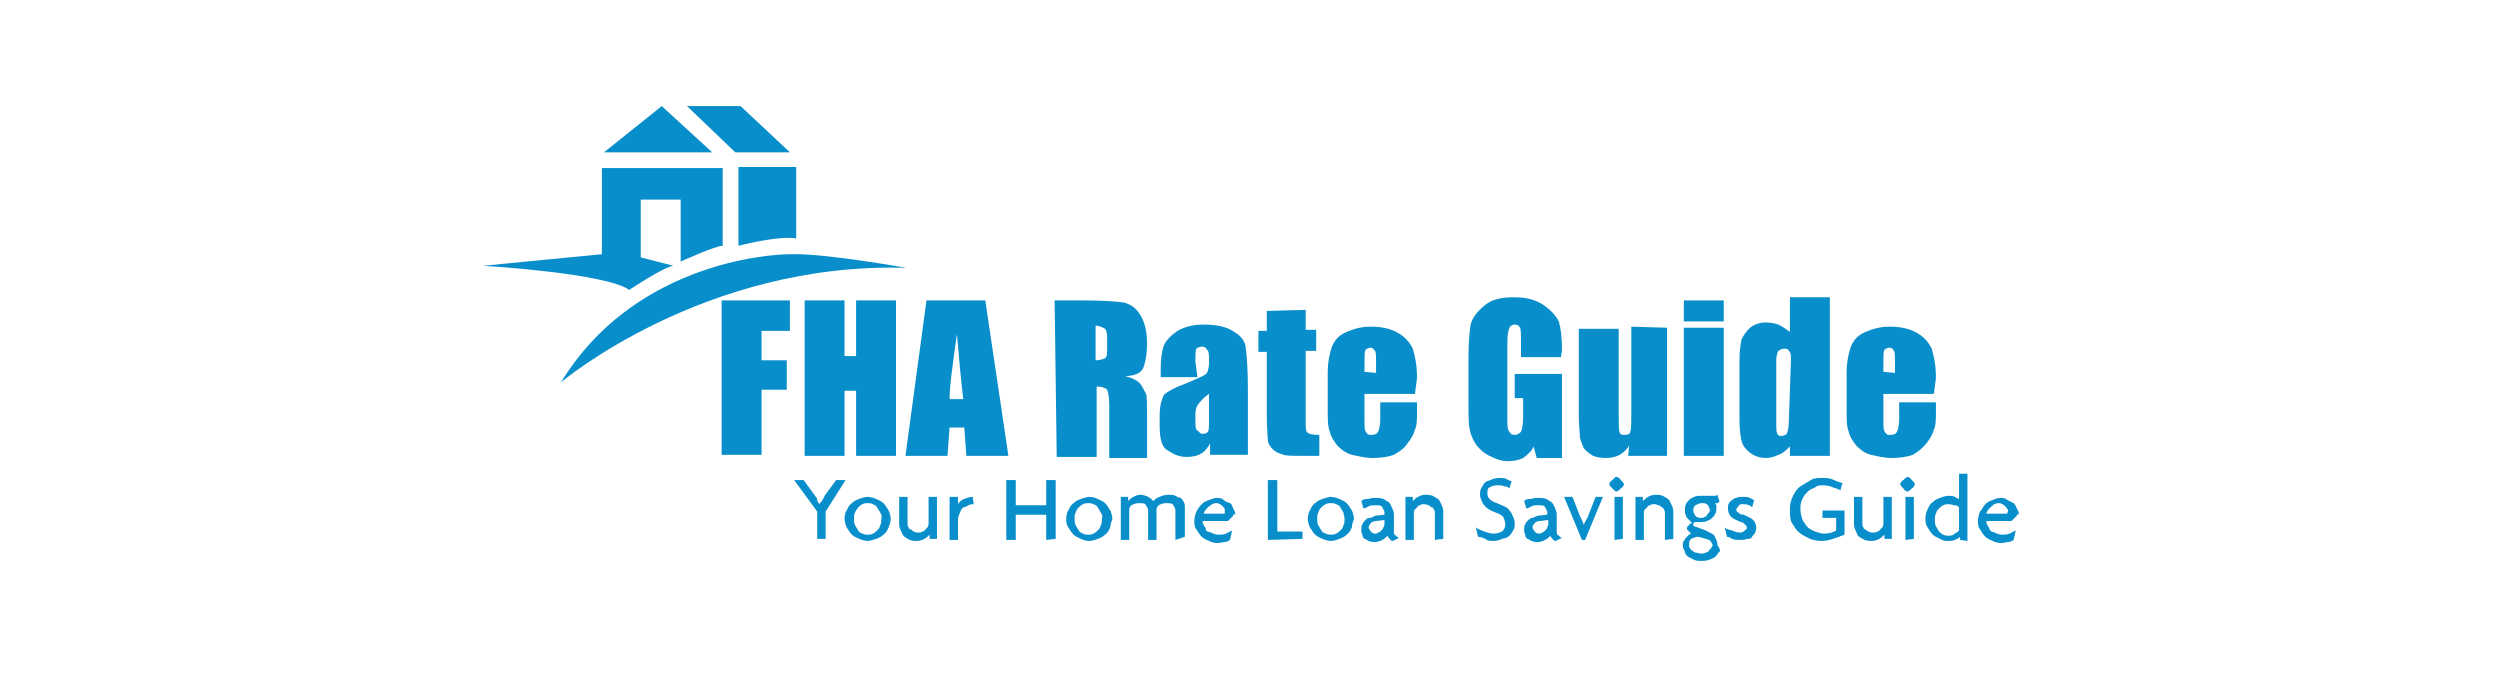 <?xml version="1.0" encoding="utf-8"?>
<!-- Generator: Adobe Illustrator 21.1.0, SVG Export Plug-In . SVG Version: 6.00 Build 0)  -->
<svg version="1.1" id="Layer_1" xmlns="http://www.w3.org/2000/svg" xmlns:xlink="http://www.w3.org/1999/xlink" x="0px" y="0px"
	 viewBox="0 0 238 64.6" style="enable-background:new 0 0 238 64.6;" xml:space="preserve">
<style type="text/css">
	.st0{fill:#088ecb;}
</style>
<g>
	<g>
		<path class="st0" d="M68.7,28.6h6.5v2.9h-2.7v2.8h2.4v2.8h-2.4v6.2h-3.8V28.6L68.7,28.6z"/>
		<path class="st0" d="M85.3,28.6v14.8h-3.8v-6.2h-1.1v6.2h-3.8V28.6h3.8v5.3h1.1v-5.3H85.3z"/>
		<path class="st0" d="M93.8,28.6L96,43.4h-4l-0.2-2.7h-1.4l-0.2,2.7h-4l2-14.8H93.8z M91.7,38c-0.2-1.7-0.4-3.8-0.6-6.2
			c-0.4,2.9-0.7,4.9-0.7,6.2H91.7z"/>
		<path class="st0" d="M100.4,28.6h2.8c1.8,0,3.1,0.1,3.8,0.2c0.7,0.2,1.1,0.5,1.5,1.1s0.7,1.5,0.7,2.8c0,1.1-0.2,2-0.4,2.4
			c-0.2,0.4-0.8,0.7-1.7,0.7c0.8,0.2,1.3,0.5,1.5,0.8s0.4,0.7,0.5,0.9c0.1,0.2,0.1,1,0.1,2.2v3.9h-3.6v-5c0-0.8-0.1-1.3-0.2-1.5
			c-0.2-0.2-0.5-0.3-1-0.3v6.7h-3.8L100.4,28.6L100.4,28.6z M104.3,31v3.3c0.4,0,0.7-0.1,0.9-0.2c0.2-0.1,0.2-0.5,0.2-1.1v-0.8
			c0-0.5-0.1-0.8-0.2-0.9C105,31.2,104.7,31,104.3,31z"/>
		<path class="st0" d="M114,35.9h-3.5v-0.8c0-0.9,0.1-1.7,0.3-2.2c0.2-0.5,0.7-1,1.3-1.4c0.7-0.4,1.5-0.6,2.5-0.6
			c1.2,0,2.2,0.2,2.9,0.7c0.7,0.4,1.1,1,1.1,1.6c0.1,0.7,0.2,2,0.2,4v6.1h-3.6v-1.1c-0.2,0.4-0.5,0.8-0.9,1
			c-0.3,0.2-0.8,0.3-1.3,0.3c-0.7,0-1.2-0.2-1.8-0.6c-0.6-0.3-0.8-1.1-0.8-2.4v-1c0-0.9,0.2-1.5,0.4-1.9c0.3-0.3,1-0.7,2.1-1.1
			c1.2-0.5,1.9-0.8,2-1s0.2-0.5,0.2-1c0-0.7,0-1.1-0.2-1.2c-0.1-0.2-0.2-0.3-0.5-0.3c-0.2,0-0.4,0.1-0.5,0.2s-0.1,0.6-0.1,1.2
			L114,35.9L114,35.9z M115.1,37.5c-0.6,0.4-0.9,0.8-1.1,1.1s-0.2,0.7-0.2,1.2c0,0.7,0,1.1,0.2,1.2s0.2,0.3,0.5,0.3s0.4-0.1,0.5-0.2
			c0.1-0.2,0.1-0.5,0.1-1.1V37.5L115.1,37.5z"/>
		<path class="st0" d="M124.3,29.5v1.9h1v2h-1v6.5c0,0.8,0,1.2,0.2,1.3c0.1,0.1,0.4,0.2,1.1,0.2v2H124c-0.8,0-1.5,0-1.8-0.1
			s-0.7-0.2-1-0.5s-0.5-0.6-0.5-0.9s-0.1-1.1-0.1-2.3v-6.1h-0.8v-2h0.8v-1.9L124.3,29.5L124.3,29.5z"/>
		<path class="st0" d="M134.7,37.5h-4.8v2.6c0,0.6,0,0.9,0.2,1.1c0.1,0.2,0.2,0.2,0.5,0.2s0.5-0.1,0.6-0.3c0.1-0.2,0.2-0.7,0.2-1.2
			v-1.6h3.5v0.9c0,0.7,0,1.3-0.2,1.7c-0.1,0.4-0.3,0.8-0.7,1.3c-0.3,0.5-0.8,0.8-1.3,1.1c-0.6,0.2-1.2,0.3-2,0.3s-1.5-0.2-2-0.3
			c-0.7-0.2-1.1-0.6-1.4-0.9c-0.3-0.4-0.6-0.8-0.7-1.3c-0.2-0.5-0.2-1.1-0.2-2v-3.6c0-1.1,0.2-1.9,0.4-2.5c0.3-0.7,0.7-1.1,1.4-1.4
			s1.4-0.5,2.3-0.5c1.1,0,1.9,0.2,2.6,0.6c0.7,0.4,1.1,0.9,1.4,1.5c0.2,0.7,0.4,1.5,0.4,2.8L134.7,37.5L134.7,37.5z M131,35.5v-0.9
			c0-0.7,0-1.1-0.1-1.2s-0.2-0.3-0.4-0.3s-0.4,0.1-0.5,0.2c-0.1,0.2-0.1,0.6-0.1,1.2v0.9L131,35.5L131,35.5z"/>
		<path class="st0" d="M148.6,34h-3.8v-1.3c0-0.8,0-1.4-0.1-1.5c-0.1-0.2-0.2-0.3-0.5-0.3c-0.2,0-0.4,0.1-0.5,0.3
			c-0.1,0.2-0.2,0.7-0.2,1.4v7.2c0,0.7,0,1.1,0.2,1.3c0.1,0.2,0.2,0.3,0.5,0.3s0.5-0.2,0.6-0.3c0.1-0.2,0.2-0.7,0.2-1.4v-1.8h-0.8
			v-2.3h4.5v8h-2.4l-0.3-1.1c-0.2,0.5-0.6,0.8-1,1.1c-0.4,0.2-0.9,0.3-1.4,0.3c-0.7,0-1.2-0.2-1.8-0.5s-1-0.7-1.3-1.1
			c-0.3-0.5-0.5-0.9-0.6-1.5c-0.1-0.5-0.1-1.3-0.1-2.3V34c0-1.4,0.1-2.4,0.2-3.1c0.2-0.7,0.6-1.2,1.3-1.8c0.7-0.6,1.6-0.8,2.8-0.8
			s2,0.2,2.8,0.7c0.7,0.5,1.2,1,1.5,1.6c0.2,0.7,0.3,1.5,0.3,2.8L148.6,34L148.6,34z"/>
		<path class="st0" d="M158.7,31.2v12.2H155l0.1-1c-0.2,0.4-0.6,0.7-0.9,0.9c-0.4,0.2-0.8,0.3-1.3,0.3c-0.6,0-1.1-0.1-1.4-0.3
			c-0.3-0.2-0.7-0.5-0.8-0.8s-0.3-0.7-0.3-1s-0.1-1.1-0.1-2.1v-8.1h3.8v8.2c0,0.9,0,1.5,0.1,1.7s0.2,0.2,0.5,0.2s0.5-0.1,0.5-0.3
			c0.1-0.2,0.1-0.8,0.1-1.8v-8.2L158.7,31.2L158.7,31.2z"/>
		<path class="st0" d="M164.1,28.6v2h-3.8v-2H164.1z M164.1,31.2v12.2h-3.8V31.2H164.1z"/>
		<path class="st0" d="M174.2,28.6v14.8h-3.8v-0.9c-0.3,0.3-0.7,0.7-1.1,0.8c-0.4,0.2-0.8,0.3-1.2,0.3c-0.6,0-1.1-0.2-1.5-0.5
			s-0.7-0.7-0.8-1.1s-0.2-1.1-0.2-2v-5.7c0-0.9,0.1-1.5,0.2-2c0.2-0.4,0.4-0.7,0.8-1.1c0.4-0.3,0.9-0.5,1.5-0.5
			c0.5,0,0.9,0.1,1.2,0.2c0.4,0.2,0.7,0.4,1.1,0.7v-3.3h3.8V28.6z M170.5,34.3c0-0.5,0-0.7-0.2-0.9c-0.1-0.2-0.2-0.2-0.5-0.2
			c-0.2,0-0.3,0.1-0.5,0.2c-0.1,0.2-0.2,0.5-0.2,0.9v6c0,0.5,0,0.8,0.1,1s0.2,0.2,0.4,0.2s0.4-0.1,0.5-0.2c0.1-0.2,0.2-0.7,0.2-1.3
			L170.5,34.3L170.5,34.3z"/>
		<path class="st0" d="M184.1,37.5h-4.8v2.6c0,0.6,0,0.9,0.2,1.1c0.1,0.2,0.2,0.2,0.5,0.2s0.5-0.1,0.6-0.3c0.1-0.2,0.2-0.7,0.2-1.2
			v-1.6h3.5v0.9c0,0.7,0,1.3-0.2,1.7c-0.1,0.4-0.3,0.8-0.7,1.3s-0.8,0.8-1.3,1.1c-0.6,0.2-1.2,0.3-2,0.3s-1.5-0.2-2-0.3
			c-0.7-0.2-1.1-0.6-1.4-0.9c-0.3-0.4-0.6-0.8-0.7-1.3c-0.2-0.5-0.2-1.1-0.2-2v-3.6c0-1.1,0.2-1.9,0.4-2.5c0.3-0.7,0.7-1.1,1.4-1.4
			s1.4-0.5,2.3-0.5c1.1,0,1.9,0.2,2.6,0.6c0.7,0.4,1.1,0.9,1.4,1.5c0.2,0.7,0.4,1.5,0.4,2.8L184.1,37.5L184.1,37.5z M180.4,35.5
			v-0.9c0-0.7,0-1.1-0.1-1.2c-0.1-0.2-0.2-0.3-0.4-0.3s-0.4,0.1-0.5,0.2c-0.1,0.2-0.1,0.6-0.1,1.2v0.9L180.4,35.5L180.4,35.5z"/>
	</g>
	<g>
		<path class="st0" d="M78.6,48.7v2.6h-0.8v-2.6l-2.2-3h0.9l1.1,1.5c0.1,0.2,0.2,0.2,0.2,0.4S78,47.9,78,48l0,0
			c0.1-0.2,0.2-0.2,0.3-0.4c0.1-0.2,0.2-0.3,0.2-0.4l1.1-1.5h0.9L78.6,48.7z"/>
		<path class="st0" d="M84.6,50.2c-0.1,0.2-0.2,0.5-0.5,0.7c-0.2,0.2-0.4,0.3-0.7,0.4s-0.6,0.2-0.8,0.2s-0.6-0.1-0.8-0.2
			c-0.2-0.1-0.5-0.2-0.7-0.4s-0.3-0.4-0.5-0.7c-0.1-0.2-0.2-0.6-0.2-0.8c0-0.3,0.1-0.7,0.2-0.8c0.1-0.2,0.2-0.5,0.5-0.7
			c0.2-0.2,0.4-0.3,0.7-0.4c0.2-0.1,0.6-0.2,0.8-0.2s0.6,0.1,0.8,0.2s0.5,0.2,0.7,0.4s0.3,0.4,0.5,0.7c0.1,0.2,0.2,0.6,0.2,0.8
			C84.8,49.7,84.7,49.9,84.6,50.2z M83.8,48.8c-0.1-0.2-0.2-0.3-0.3-0.5s-0.2-0.2-0.4-0.3s-0.3-0.1-0.5-0.1s-0.3,0-0.5,0.1
			s-0.3,0.2-0.4,0.3c-0.1,0.2-0.2,0.2-0.3,0.5c-0.1,0.2-0.1,0.3-0.1,0.6c0,0.2,0,0.4,0.1,0.6s0.2,0.3,0.3,0.5s0.2,0.2,0.4,0.3
			s0.3,0.1,0.5,0.1s0.3,0,0.5-0.1s0.3-0.2,0.4-0.3c0.2-0.2,0.2-0.2,0.3-0.5c0.1-0.2,0.1-0.3,0.1-0.6C84,49.1,83.9,49,83.8,48.8z"/>
		<path class="st0" d="M88.5,51.3v-0.4c-0.2,0.2-0.3,0.3-0.5,0.4s-0.4,0.2-0.7,0.2c-0.2,0-0.4,0-0.7-0.1c-0.2-0.1-0.3-0.2-0.5-0.3
			c-0.2-0.2-0.2-0.3-0.3-0.5c-0.1-0.2-0.2-0.4-0.2-0.7v-2.6h0.8v2.6c0,0.1,0,0.2,0.1,0.3c0,0.1,0.1,0.2,0.2,0.2s0.2,0.2,0.3,0.2
			c0.2,0.1,0.2,0.1,0.4,0.1s0.3,0,0.4-0.1c0.2,0,0.2-0.1,0.3-0.2c0.1-0.1,0.2-0.2,0.2-0.2s0.1-0.2,0.1-0.3v-2.6h0.8v4H88.5
			L88.5,51.3z"/>
		<path class="st0" d="M92.7,48c-0.2,0-0.3,0-0.5,0.1s-0.3,0.2-0.5,0.2c-0.2,0.2-0.2,0.2-0.3,0.5c-0.1,0.2-0.2,0.4-0.2,0.7v1.9h-0.8
			v-4.1h0.8V48c0.1-0.2,0.3-0.4,0.6-0.5s0.5-0.2,0.8-0.2L92.7,48L92.7,48L92.7,48z"/>
		<path class="st0" d="M99.6,51.4V49h-2.9v2.4h-0.9v-5.7h0.9v2.4h2.9v-2.4h0.9v5.6L99.6,51.4L99.6,51.4z"/>
		<path class="st0" d="M105.7,50.2c-0.1,0.2-0.2,0.5-0.5,0.7c-0.2,0.2-0.4,0.3-0.7,0.4c-0.2,0.1-0.6,0.2-0.8,0.2
			c-0.3,0-0.6-0.1-0.8-0.2s-0.5-0.2-0.7-0.4s-0.3-0.4-0.5-0.7s-0.2-0.6-0.2-0.8c0-0.3,0.1-0.7,0.2-0.8c0.1-0.2,0.2-0.5,0.5-0.7
			c0.2-0.2,0.4-0.3,0.7-0.4s0.6-0.2,0.8-0.2c0.3,0,0.6,0.1,0.8,0.2c0.2,0.1,0.5,0.2,0.7,0.4s0.3,0.4,0.5,0.7
			c0.1,0.2,0.2,0.6,0.2,0.8C105.8,49.7,105.7,49.9,105.7,50.2z M104.8,48.8c-0.1-0.2-0.2-0.3-0.3-0.5s-0.2-0.2-0.4-0.3
			s-0.3-0.1-0.5-0.1s-0.3,0-0.5,0.1s-0.3,0.2-0.4,0.3s-0.2,0.2-0.3,0.5c-0.1,0.2-0.1,0.3-0.1,0.6c0,0.2,0,0.4,0.1,0.6
			s0.2,0.3,0.3,0.5s0.2,0.2,0.4,0.3s0.3,0.1,0.5,0.1s0.3,0,0.5-0.1s0.3-0.2,0.4-0.3c0.2-0.2,0.2-0.2,0.3-0.5
			c0.1-0.2,0.1-0.3,0.1-0.6C105,49.1,104.9,49,104.8,48.8z"/>
		<path class="st0" d="M111.9,51.4v-2.8c0-0.2-0.1-0.3-0.2-0.5s-0.3-0.2-0.7-0.2c-0.3,0-0.5,0.1-0.7,0.2c-0.2,0.2-0.2,0.3-0.2,0.5
			v2.8h-0.8v-2.8c0-0.2-0.1-0.3-0.2-0.5s-0.3-0.2-0.7-0.2c-0.3,0-0.5,0.1-0.7,0.2c-0.2,0.2-0.2,0.3-0.2,0.5v2.8h-0.8v-4.1h0.7v0.4
			c0.2-0.2,0.3-0.3,0.5-0.4s0.4-0.2,0.7-0.2c0.2,0,0.5,0.1,0.7,0.2s0.3,0.2,0.5,0.4c0.2-0.2,0.3-0.3,0.6-0.4
			c0.2-0.1,0.5-0.2,0.9-0.2c0.2,0,0.4,0,0.6,0.1s0.3,0.2,0.5,0.2c0.2,0.2,0.2,0.2,0.3,0.4c0.1,0.2,0.1,0.3,0.1,0.5v2.8L111.9,51.4
			L111.9,51.4z"/>
		<path class="st0" d="M117.4,49.1l-0.5,0.5h-2.4c0,0.2,0,0.2,0.1,0.4s0.2,0.2,0.2,0.4s0.2,0.2,0.5,0.3c0.2,0.1,0.4,0.2,0.7,0.2
			s0.5,0,0.7-0.1s0.4-0.2,0.6-0.3l-0.2,0.9c-0.2,0.1-0.3,0.2-0.5,0.2s-0.4,0.1-0.7,0.1c-0.3,0-0.6-0.1-0.8-0.2s-0.5-0.2-0.7-0.4
			s-0.3-0.4-0.5-0.7c-0.2-0.2-0.2-0.6-0.2-0.8c0-0.3,0.1-0.7,0.2-0.9c0.1-0.2,0.3-0.5,0.5-0.7s0.4-0.3,0.7-0.4s0.5-0.2,0.7-0.2
			c0.3,0,0.5,0,0.7,0.2s0.4,0.2,0.6,0.3s0.2,0.3,0.3,0.5c0.1,0.2,0.2,0.3,0.2,0.6C117.4,48.9,117.4,49,117.4,49.1z M116.6,48.5
			c0-0.1-0.1-0.2-0.2-0.3c-0.1-0.1-0.2-0.2-0.3-0.2c-0.1-0.1-0.2-0.1-0.3-0.1s-0.2,0-0.4,0.1s-0.2,0.2-0.3,0.2
			c-0.1,0.1-0.2,0.2-0.3,0.3c-0.1,0.2-0.2,0.2-0.2,0.4h2v-0.1C116.6,48.7,116.6,48.5,116.6,48.5z"/>
		<path class="st0" d="M120.7,51.4v-5.7h0.9v4.9h2.4v0.7L120.7,51.4L120.7,51.4z"/>
		<path class="st0" d="M128.7,50.2c-0.1,0.2-0.2,0.5-0.5,0.7c-0.2,0.2-0.4,0.3-0.7,0.4c-0.2,0.1-0.6,0.2-0.8,0.2s-0.6-0.1-0.8-0.2
			s-0.5-0.2-0.7-0.4s-0.3-0.4-0.5-0.7c-0.1-0.2-0.2-0.6-0.2-0.8c0-0.3,0.1-0.7,0.2-0.8c0.1-0.2,0.2-0.5,0.5-0.7
			c0.2-0.2,0.4-0.3,0.7-0.4s0.6-0.2,0.8-0.2s0.6,0.1,0.8,0.2c0.2,0.1,0.5,0.2,0.7,0.4s0.3,0.4,0.5,0.7c0.1,0.2,0.2,0.6,0.2,0.8
			C128.8,49.7,128.7,49.9,128.7,50.2z M127.9,48.8c-0.1-0.2-0.2-0.3-0.3-0.5s-0.2-0.2-0.4-0.3s-0.3-0.1-0.5-0.1s-0.3,0-0.5,0.1
			s-0.3,0.2-0.4,0.3s-0.2,0.2-0.3,0.5c-0.1,0.2-0.1,0.3-0.1,0.6c0,0.2,0,0.4,0.1,0.6s0.2,0.3,0.3,0.5s0.2,0.2,0.4,0.3
			s0.3,0.1,0.5,0.1s0.3,0,0.5-0.1s0.3-0.2,0.4-0.3c0.2-0.2,0.2-0.2,0.3-0.5c0.1-0.2,0.1-0.3,0.1-0.6S127.9,49,127.9,48.8z"/>
		<path class="st0" d="M132.6,51.5c-0.2,0-0.2-0.1-0.3-0.2s-0.2-0.2-0.2-0.3c-0.2,0.2-0.3,0.3-0.5,0.4s-0.4,0.2-0.7,0.2
			c-0.2,0-0.4,0-0.6-0.1s-0.3-0.2-0.4-0.2c-0.1-0.1-0.2-0.2-0.2-0.4c-0.1-0.2-0.1-0.3-0.1-0.5s0-0.3,0.1-0.5s0.2-0.3,0.3-0.4
			s0.2-0.2,0.4-0.2s0.3-0.1,0.5-0.2l0.9-0.1v-0.2c0-0.2-0.1-0.3-0.2-0.5c-0.1-0.2-0.3-0.2-0.7-0.2c-0.2,0-0.4,0-0.6,0.1
			s-0.3,0.2-0.5,0.2l-0.2-0.7c0.2-0.2,0.4-0.2,0.7-0.2c0.2-0.1,0.5-0.1,0.7-0.1s0.4,0,0.7,0.1c0.2,0.1,0.3,0.2,0.5,0.3
			c0.2,0.2,0.2,0.3,0.3,0.5s0.2,0.4,0.2,0.7v1.6c0,0.2,0,0.3,0.2,0.4c0.1,0.1,0.2,0.2,0.3,0.2L132.6,51.5z M131.8,49.5l-0.8,0.1
			c-0.2,0-0.4,0.1-0.5,0.2c-0.1,0.2-0.2,0.2-0.2,0.4s0.1,0.2,0.2,0.4c0.1,0.1,0.2,0.2,0.4,0.2c0.1,0,0.2,0,0.3-0.1
			c0.1,0,0.2-0.1,0.3-0.2s0.2-0.2,0.2-0.3c0.1-0.2,0.1-0.2,0.1-0.3V49.5L131.8,49.5z"/>
		<path class="st0" d="M136.6,51.4v-2.6c0-0.1,0-0.2-0.1-0.3c-0.1-0.2-0.1-0.2-0.2-0.2s-0.2-0.2-0.3-0.2s-0.2-0.1-0.4-0.1
			s-0.3,0-0.4,0.1c-0.2,0-0.2,0.1-0.3,0.2s-0.2,0.2-0.2,0.2c-0.1,0.1-0.1,0.2-0.1,0.3v2.6h-0.8v-4.1h0.7v0.4
			c0.2-0.2,0.3-0.3,0.5-0.4s0.4-0.2,0.7-0.2c0.2,0,0.4,0,0.7,0.1c0.2,0.1,0.3,0.2,0.5,0.3c0.2,0.2,0.2,0.3,0.3,0.5s0.2,0.4,0.2,0.7
			v2.6L136.6,51.4L136.6,51.4z"/>
		<path class="st0" d="M144.1,50.4c-0.1,0.2-0.2,0.4-0.4,0.6s-0.3,0.2-0.7,0.3c-0.2,0.1-0.5,0.2-0.8,0.2s-0.6,0-0.8-0.2
			c-0.2-0.1-0.5-0.2-0.7-0.2l-0.2-0.9c0.2,0.2,0.6,0.3,0.8,0.4c0.3,0.1,0.6,0.2,0.9,0.2s0.6-0.1,0.8-0.2c0.2-0.2,0.3-0.4,0.3-0.7
			c0-0.2-0.1-0.5-0.2-0.7c-0.2-0.2-0.4-0.3-0.7-0.4c-0.5-0.2-0.9-0.4-1.1-0.7c-0.2-0.2-0.4-0.7-0.4-1c0-0.2,0-0.4,0.1-0.6
			s0.2-0.3,0.3-0.5c0.2-0.2,0.3-0.2,0.6-0.3c0.2-0.1,0.5-0.2,0.8-0.2s0.6,0,0.7,0.1c0.2,0.1,0.4,0.2,0.5,0.2l-0.2,0.7
			c-0.1-0.1-0.2-0.2-0.5-0.2c-0.2-0.1-0.4-0.1-0.7-0.1s-0.5,0.1-0.7,0.2s-0.2,0.3-0.2,0.6c0,0.4,0.3,0.7,0.9,0.9
			c0.2,0.1,0.5,0.2,0.7,0.3s0.4,0.2,0.5,0.4c0.2,0.2,0.2,0.3,0.3,0.5s0.2,0.4,0.2,0.7C144.2,50,144.2,50.3,144.1,50.4z"/>
		<path class="st0" d="M148.1,51.5c-0.2,0-0.2-0.1-0.3-0.2s-0.2-0.2-0.2-0.3c-0.2,0.2-0.3,0.3-0.5,0.4s-0.4,0.2-0.7,0.2
			c-0.2,0-0.4,0-0.6-0.1s-0.3-0.2-0.4-0.2c-0.1-0.1-0.2-0.2-0.2-0.4c-0.1-0.2-0.1-0.3-0.1-0.5s0-0.3,0.1-0.5s0.2-0.3,0.3-0.4
			c0.2-0.1,0.2-0.2,0.4-0.2c0.2-0.1,0.3-0.1,0.5-0.2l0.9-0.1v-0.2c0-0.2-0.1-0.3-0.2-0.5c-0.1-0.2-0.3-0.2-0.7-0.2
			c-0.2,0-0.4,0-0.6,0.1c-0.2,0.1-0.3,0.2-0.5,0.2l-0.2-0.7c0.2-0.2,0.4-0.2,0.7-0.2c0.2-0.1,0.5-0.1,0.7-0.1s0.4,0,0.7,0.1
			c0.2,0.1,0.3,0.2,0.5,0.3c0.2,0.2,0.2,0.3,0.3,0.5s0.2,0.4,0.2,0.7v1.6c0,0.2,0,0.3,0.2,0.4c0.1,0.1,0.2,0.2,0.3,0.2L148.1,51.5z
			 M147.4,49.5l-0.8,0.1c-0.2,0-0.4,0.1-0.5,0.2c-0.1,0.2-0.2,0.2-0.2,0.4s0.1,0.2,0.2,0.4c0.1,0.1,0.2,0.2,0.4,0.2
			c0.1,0,0.2,0,0.3-0.1c0.1,0,0.2-0.1,0.3-0.2s0.2-0.2,0.2-0.3c0.1-0.2,0.1-0.2,0.1-0.3V49.5L147.4,49.5z"/>
		<path class="st0" d="M150.9,51.4h-0.3l-1.7-4.1h0.8l0.7,1.8c0.1,0.2,0.1,0.2,0.2,0.4c0.1,0.2,0.1,0.3,0.2,0.5l0,0
			c0-0.2,0.1-0.3,0.2-0.5c0.1-0.2,0.2-0.3,0.2-0.4l0.7-1.8h0.7L150.9,51.4z"/>
		<path class="st0" d="M154.5,46.3c0,0.1-0.1,0.1-0.2,0.2c-0.1,0.1-0.1,0.1-0.2,0.2c-0.1,0-0.1,0.1-0.2,0.1c0,0-0.1,0-0.2-0.1
			c-0.1-0.1-0.1-0.1-0.2-0.2s-0.1-0.1-0.2-0.2c0-0.1-0.1-0.1-0.1-0.2c0,0,0-0.1,0.1-0.2c0-0.1,0.1-0.1,0.2-0.2s0.1-0.1,0.2-0.2
			c0.1-0.1,0.1-0.1,0.2-0.1c0,0,0.1,0,0.2,0.1c0.1,0,0.1,0.1,0.2,0.2c0.1,0.1,0.1,0.1,0.2,0.2c0,0.1,0.1,0.1,0.1,0.2
			S154.6,46.2,154.5,46.3z M153.7,51.4v-4.1h0.8v4L153.7,51.4L153.7,51.4z"/>
		<path class="st0" d="M158.5,51.4v-2.6c0-0.1,0-0.2-0.1-0.3c-0.1-0.2-0.1-0.2-0.2-0.2c-0.1-0.1-0.2-0.2-0.3-0.2s-0.2-0.1-0.4-0.1
			s-0.3,0-0.4,0.1c-0.2,0-0.2,0.1-0.3,0.2s-0.2,0.2-0.2,0.2c-0.1,0.1-0.1,0.2-0.1,0.3v2.6h-0.8v-4.1h0.7v0.4
			c0.2-0.2,0.3-0.3,0.5-0.4s0.4-0.2,0.7-0.2c0.2,0,0.4,0,0.7,0.1c0.2,0.1,0.3,0.2,0.5,0.3c0.2,0.2,0.2,0.3,0.3,0.5s0.2,0.4,0.2,0.7
			v2.6L158.5,51.4L158.5,51.4z"/>
		<path class="st0" d="M163.6,52.6c-0.1,0.2-0.2,0.3-0.3,0.4s-0.3,0.2-0.6,0.3s-0.5,0.1-0.7,0.1c-0.3,0-0.5,0-0.7-0.1
			s-0.4-0.2-0.6-0.3c-0.2-0.2-0.3-0.3-0.3-0.5c-0.1-0.2-0.2-0.3-0.2-0.6c0-0.2,0-0.3,0.1-0.4s0.1-0.2,0.2-0.3
			c0.1-0.1,0.2-0.2,0.2-0.2c0.1-0.1,0.2-0.2,0.3-0.2l-0.4-0.4c0-0.2,0-0.3,0.2-0.4c0.1-0.2,0.2-0.2,0.3-0.2
			c-0.2-0.2-0.3-0.3-0.5-0.5c-0.1-0.2-0.2-0.4-0.2-0.7c0-0.2,0-0.4,0.1-0.6s0.2-0.3,0.3-0.4c0.2-0.2,0.3-0.2,0.5-0.3
			s0.4-0.1,0.7-0.1c0.1,0,0.2,0,0.3,0s0.2,0,0.2,0c0.1,0,0.2,0,0.2,0s0.2,0,0.3,0c0.2,0,0.2,0,0.3,0s0.2-0.1,0.2-0.1l0.2,0.7
			c0,0-0.1,0-0.2,0.1c-0.1,0-0.2,0-0.2,0c0,0.1,0.1,0.2,0.1,0.2s0,0.2,0,0.3c0,0.2,0,0.3-0.1,0.5s-0.2,0.3-0.3,0.4
			c-0.2,0.2-0.3,0.2-0.5,0.3c-0.2,0.1-0.4,0.1-0.7,0.1c-0.2,0-0.3,0-0.4,0s-0.2,0.1-0.2,0.2c0,0,0,0,0,0.1c0,0,0,0.1,0.1,0.1
			l1.1,0.4c0.3,0.2,0.7,0.3,0.8,0.5s0.3,0.5,0.3,0.9C163.8,52.3,163.8,52.5,163.6,52.6z M162.9,51.6c-0.1-0.2-0.2-0.2-0.5-0.3
			l-0.7-0.2c-0.2,0-0.5,0.1-0.7,0.2c-0.2,0.2-0.2,0.3-0.2,0.6c0,0.1,0,0.2,0.1,0.3c0.1,0.2,0.1,0.2,0.2,0.2c0.1,0.1,0.2,0.2,0.3,0.2
			c0.2,0,0.3,0.1,0.5,0.1s0.3,0,0.5-0.1c0.2,0,0.2-0.1,0.3-0.2c0.1-0.1,0.2-0.2,0.2-0.2c0-0.1,0.1-0.2,0.1-0.2
			C163.1,51.9,163,51.8,162.9,51.6z M162.6,48.1c-0.2-0.2-0.3-0.2-0.6-0.2c-0.2,0-0.4,0.1-0.6,0.2c-0.2,0.2-0.2,0.3-0.2,0.5
			s0.1,0.3,0.2,0.5c0.2,0.2,0.3,0.2,0.6,0.2c0.1,0,0.2,0,0.3-0.1c0.1,0,0.2-0.1,0.2-0.2c0.1-0.1,0.2-0.2,0.2-0.2l0.1-0.2
			C162.7,48.4,162.7,48.2,162.6,48.1z"/>
		<path class="st0" d="M167.1,50.7c-0.1,0.2-0.2,0.2-0.3,0.4s-0.2,0.2-0.5,0.2c-0.2,0.1-0.4,0.1-0.7,0.1c-0.2,0-0.5,0-0.7-0.1
			s-0.3-0.2-0.5-0.2l-0.2-0.9c0.2,0.2,0.3,0.2,0.7,0.3c0.2,0.1,0.5,0.2,0.7,0.2s0.3,0,0.5-0.2c0.2-0.1,0.2-0.2,0.2-0.3
			s-0.1-0.2-0.2-0.3c-0.1-0.1-0.2-0.2-0.4-0.2c-0.4-0.2-0.7-0.3-0.9-0.5s-0.3-0.5-0.3-0.8c0-0.2,0-0.3,0.1-0.5s0.2-0.2,0.3-0.3
			c0.2-0.1,0.2-0.2,0.4-0.2c0.2-0.1,0.3-0.1,0.6-0.1c0.2,0,0.5,0,0.7,0.1s0.3,0.2,0.4,0.2l-0.2,0.7c-0.1-0.1-0.2-0.2-0.3-0.2
			c-0.2-0.1-0.3-0.1-0.6-0.1c-0.2,0-0.3,0-0.4,0.2c-0.1,0.1-0.2,0.2-0.2,0.3s0,0.2,0.2,0.3c0.1,0.1,0.2,0.2,0.5,0.2
			c0.4,0.2,0.7,0.3,0.9,0.5s0.3,0.5,0.3,0.8C167.2,50.4,167.1,50.6,167.1,50.7z"/>
		<path class="st0" d="M174.5,51.3c-0.3,0.1-0.7,0.2-1.1,0.2c-0.4,0-0.8-0.1-1.1-0.2c-0.3-0.2-0.7-0.3-1-0.6
			c-0.3-0.2-0.5-0.6-0.7-0.9s-0.2-0.8-0.2-1.3s0.1-0.9,0.3-1.3s0.4-0.7,0.7-0.9s0.7-0.4,1-0.6s0.7-0.2,1.1-0.2c0.4,0,0.7,0,1.1,0.2
			s0.6,0.2,0.8,0.3l-0.2,0.7c-0.2-0.2-0.5-0.2-0.7-0.3c-0.2-0.1-0.6-0.2-0.9-0.2s-0.6,0-0.8,0.2c-0.2,0.1-0.5,0.2-0.7,0.4
			c-0.2,0.2-0.4,0.4-0.5,0.7c-0.2,0.3-0.2,0.7-0.2,1s0.1,0.7,0.2,1c0.2,0.3,0.3,0.5,0.5,0.7s0.5,0.3,0.7,0.4
			c0.3,0.1,0.6,0.2,0.8,0.2c0.5,0,0.9-0.1,1.2-0.3v-1.2h-1.3v-0.7h2.1v2.3C175.1,51.1,174.8,51.2,174.5,51.3z"/>
		<path class="st0" d="M179.4,51.3v-0.4c-0.2,0.2-0.3,0.3-0.5,0.4s-0.4,0.2-0.7,0.2c-0.2,0-0.4,0-0.7-0.1c-0.2-0.1-0.3-0.2-0.5-0.3
			s-0.2-0.3-0.3-0.5s-0.2-0.4-0.2-0.7v-2.6h0.8v2.6c0,0.1,0,0.2,0.1,0.3c0,0.1,0.1,0.2,0.2,0.2c0.1,0.1,0.2,0.2,0.3,0.2
			c0.2,0.1,0.2,0.1,0.4,0.1s0.3,0,0.4-0.1c0.2,0,0.2-0.1,0.3-0.2s0.2-0.2,0.2-0.2s0.1-0.2,0.1-0.3v-2.6h0.8v4H179.4L179.4,51.3z"/>
		<path class="st0" d="M182.2,46.3c0,0.1-0.1,0.1-0.2,0.2c-0.1,0.1-0.1,0.1-0.2,0.2c-0.1,0-0.1,0.1-0.2,0.1c0,0-0.1,0-0.2-0.1
			c-0.1,0-0.1-0.1-0.2-0.2c-0.1-0.1-0.1-0.1-0.2-0.2c0-0.1-0.1-0.1-0.1-0.2c0,0,0-0.1,0.1-0.2c0-0.1,0.1-0.1,0.2-0.2
			c0.1-0.1,0.1-0.1,0.2-0.2c0.1,0,0.1-0.1,0.2-0.1c0,0,0.1,0,0.2,0.1c0.1,0,0.1,0.1,0.2,0.2c0.1,0.1,0.1,0.1,0.2,0.2
			c0,0.1,0.1,0.1,0.1,0.2S182.2,46.2,182.2,46.3z M181.4,51.4v-4.1h0.8v4L181.4,51.4L181.4,51.4z"/>
		<path class="st0" d="M186.6,51.4v-0.3c-0.2,0.2-0.3,0.2-0.5,0.3c-0.2,0.1-0.5,0.1-0.7,0.1s-0.4,0-0.7-0.2
			c-0.2-0.1-0.5-0.2-0.7-0.4c-0.2-0.2-0.3-0.4-0.5-0.7s-0.2-0.6-0.2-0.9s0.1-0.6,0.2-0.8s0.2-0.5,0.5-0.7c0.2-0.2,0.4-0.3,0.7-0.4
			c0.2-0.1,0.6-0.2,0.8-0.2s0.4,0,0.6,0.1s0.3,0.2,0.4,0.2v-2.4h0.8v6.4L186.6,51.4L186.6,51.4z M186.5,48.3
			c-0.1-0.1-0.2-0.2-0.4-0.2s-0.3-0.1-0.6-0.1c-0.2,0-0.3,0-0.5,0.1s-0.3,0.2-0.4,0.3c-0.2,0.2-0.2,0.2-0.3,0.5
			c-0.1,0.2-0.1,0.3-0.1,0.6c0,0.2,0,0.4,0.1,0.6s0.2,0.3,0.3,0.5c0.2,0.2,0.2,0.2,0.4,0.3s0.3,0.1,0.5,0.1s0.4,0,0.6-0.2
			c0.2-0.1,0.3-0.2,0.4-0.3V48.3z"/>
		<path class="st0" d="M192,49.1l-0.5,0.5h-2.4c0,0.2,0,0.2,0.1,0.4c0.1,0.2,0.2,0.2,0.2,0.4c0.1,0.2,0.2,0.2,0.5,0.3
			c0.2,0.1,0.4,0.2,0.7,0.2c0.2,0,0.5,0,0.7-0.1s0.4-0.2,0.6-0.3l-0.2,0.9c-0.2,0.1-0.3,0.2-0.5,0.2s-0.4,0.1-0.7,0.1
			s-0.6-0.1-0.8-0.2s-0.5-0.2-0.7-0.4s-0.3-0.4-0.5-0.7c-0.2-0.2-0.2-0.6-0.2-0.8c0-0.3,0.1-0.7,0.2-0.9c0.2-0.2,0.3-0.5,0.5-0.7
			s0.4-0.3,0.7-0.4c0.2-0.1,0.5-0.2,0.7-0.2c0.3,0,0.5,0,0.7,0.2c0.2,0.1,0.4,0.2,0.6,0.3c0.2,0.2,0.2,0.3,0.3,0.5s0.2,0.3,0.2,0.6
			C192,48.9,192,49,192,49.1z M191.1,48.5c0-0.1-0.1-0.2-0.2-0.3c-0.1-0.1-0.2-0.2-0.3-0.2c-0.1-0.1-0.2-0.1-0.3-0.1
			c-0.2,0-0.2,0-0.4,0.1c-0.2,0-0.2,0.2-0.3,0.2c-0.1,0.1-0.2,0.2-0.3,0.3c-0.1,0.2-0.2,0.2-0.2,0.4h2v-0.1
			C191.2,48.7,191.2,48.5,191.1,48.5z"/>
	</g>
	<path class="st0" d="M53.4,36.4c0,0,13.6-11.5,32.9-10.9c0,0-7.3-1.3-10.5-1.3C72.6,24.1,60.1,25.4,53.4,36.4z"/>
	<path class="st0" d="M70.3,23.4c0,0,3.8-1,5.5-0.7v-6.8h-5.5V23.4z"/>
	<path class="st0" d="M59.9,27.6c0,0,3.3-2.2,4.2-2.3L61,24.5V19h3.8v5.9c0,0,3.3-1.5,4-1.5V16H57.3v8.2L46,25.3
		C46,25.3,57.7,26,59.9,27.6"/>
	<polygon class="st0" points="65.4,10.1 70.5,10.1 75.2,14.5 70,14.5 	"/>
	<polygon class="st0" points="67.8,14.5 57.5,14.5 63,10.1 	"/>
	<ellipse class="st0" cx="62.9" cy="12.9" rx="0.7" ry="0.6"/>
</g>
</svg>
